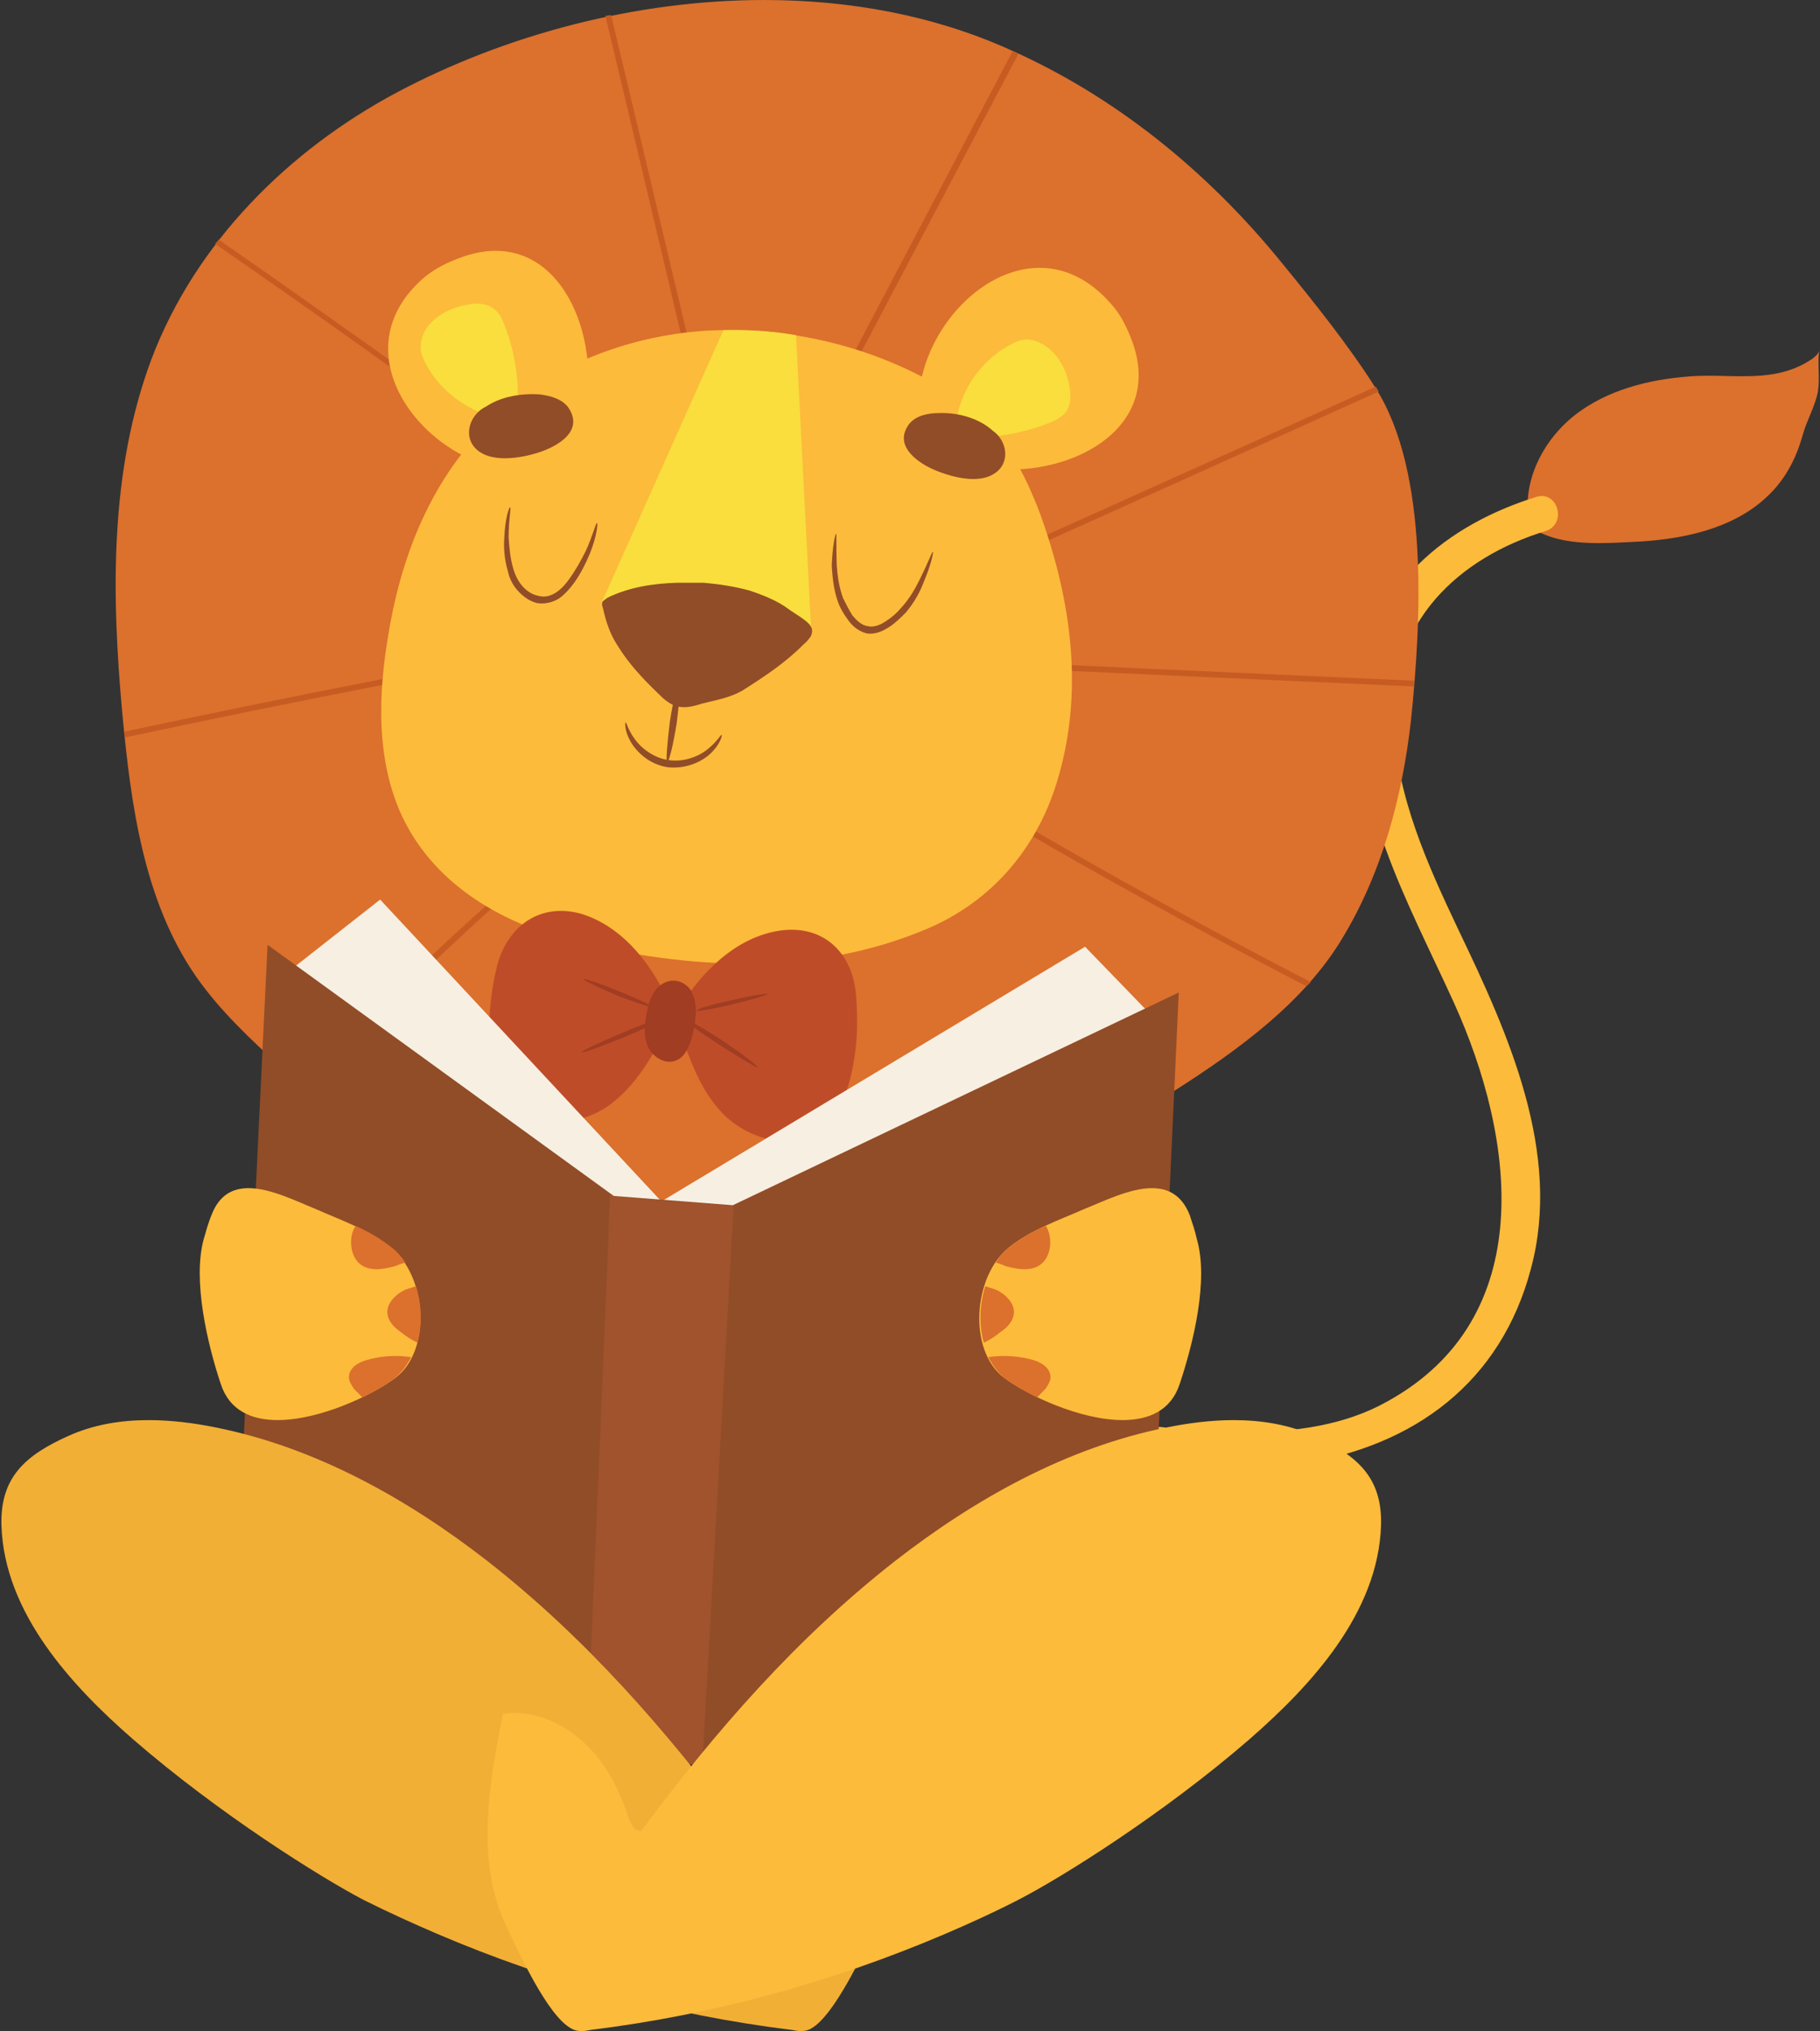 <svg width="965" height="1077" xmlns="http://www.w3.org/2000/svg" xmlns:xlink="http://www.w3.org/1999/xlink" xml:space="preserve" overflow="hidden"><rect width="100%" height="100%" fill="#333333" stroke="none"/><defs><clipPath id="clip0"><rect x="458" y="461" width="965" height="1077"/></clipPath></defs><g clip-path="url(#clip0)" transform="translate(-458 -461)"><path d="M1422.65 646.015C1422.61 646.361 1422.56 646.706 1422.52 647.052L1422.52 647.052C1422.61 646.721 1422.65 646.376 1422.65 646.015ZM1422.52 647.052 1422.52 647.052C1422.05 648.751 1420.47 650.013 1418.89 651.276 1407.15 659.243 1394.69 660.506 1381.86 660.506 1375.87 660.506 1369.78 660.235 1363.66 660.235 1361.81 660.235 1359.94 660.265 1358.09 660.326 1336.18 661.453 1313.89 666.353 1296.14 678.785 1278.39 691.216 1265.93 712.697 1268.2 734.539L1258 739.44C1258.39 739.425 1258.78 739.41 1259.18 739.41 1265.53 739.41 1271.59 742.236 1277.63 744.716 1286.1 748.098 1295.99 748.985 1305.84 748.985 1313.57 748.985 1321.27 748.444 1328.25 748.113 1351.29 746.595 1375.46 741.319 1392.83 726.256 1404.15 716.455 1410.19 704.776 1413.97 691.216 1416.23 683.31 1420.39 676.53 1421.9 668.608 1422.99 661.423 1421.66 654.237 1422.52 647.052Z" fill="#DC702D" fill-rule="evenodd"/><path d="M838.795 872.015C832.558 872.015 826.291 872.106 820.055 872.241 795.891 872.994 770.598 873.386 747.941 882.437 712.072 896.774 670.915 937.917 653.561 971.892 631.281 1014.92 615.794 1063.98 618.069 1112.3L609 1235.73C629.849 1241.36 651.527 1243 673.115 1243 680.451 1243 687.803 1242.8 695.079 1242.52 780.043 1239.49 864.239 1223.27 944.277 1194.58 976.741 1182.88 1025.44 1176.84 1036.02 1138.35 1047.35 1097.21 1049.99 1053.03 1032.63 1013.04 1016.39 976.049 992.228 937.541 963.153 909.996 928.655 877.166 883.958 872.015 838.795 872.015Z" fill="#F2AF36" fill-rule="evenodd"/><path d="M1275.52 724C1274.65 724 1273.71 724.135 1272.73 724.437 1225.14 739.145 1184.34 771.981 1179.43 824.418 1173.76 885.933 1204.35 938.746 1228.9 992.704 1261.4 1064.4 1274.24 1159.48 1193.77 1204.02 1171.15 1216.8 1144.61 1220.37 1118.52 1220.37 1108.44 1220.37 1098.45 1219.84 1088.77 1219.1 1050.62 1216.09 1007.94 1209.29 974.694 1188.92 973.111 1187.98 971.559 1187.58 970.097 1187.58 962.139 1187.58 957.015 1199.73 965.636 1205.15 1003.51 1228.62 1058.76 1240 1107.74 1240 1121.76 1240 1135.27 1239.07 1147.7 1237.21 1208.14 1227.78 1253.83 1193.83 1269.7 1133.83 1286.33 1072.33 1257.62 1008.93 1231.56 954.6 1214.56 918.753 1198.69 883.66 1196.8 843.673 1194.92 791.221 1230.8 756.88 1277.63 742.548 1287.98 739.1 1284.79 724 1275.52 724Z" fill="#FCBB3B" fill-rule="evenodd"/><path d="M863.192 461C795.334 461 726.092 479.357 668.457 510.003 611.109 540.573 561.665 589.637 538.268 651.531 516.015 711.166 517.144 776.463 522.805 838.748 527.337 887.435 534.127 938.381 561.665 978.393 574.493 996.886 591.099 1012.37 607.706 1027.46 631.48 1048.98 655.63 1070.86 684.688 1084.06 718.263 1099.17 755.632 1101.8 792.233 1104.08 817.527 1105.51 843.137 1106.98 868.642 1106.98 910.453 1106.98 951.932 1102.99 991.093 1088.22 1023.16 1076.14 1052.6 1057.65 1081.65 1038.78 1114.1 1018.01 1149.2 992.73 1169.57 958.771 1190.71 924.044 1201.65 883.279 1206.18 842.513 1211.45 791.191 1215.98 711.542 1187.3 666.635 1172.97 643.986 1154.48 620.96 1137.5 600.208 1098.26 551.898 1049.19 511.885 992.599 486.977 952.58 469.072 908.194 461 863.192 461Z" fill="#DC702D" fill-rule="evenodd"/><path d="M1187.48 666.015C1103.76 703.874 1020.04 741.359 936.339 779.233 935.015 779.891 936.008 781.985 937.287 781.985 937.468 781.985 937.648 781.94 937.844 781.85 1021.56 743.991 1105.28 706.506 1189 668.632 1188.62 667.885 1188.23 667.137 1187.86 666.763 1187.86 666.389 1187.48 666.015 1187.48 666.015Z" fill="#C65C22" fill-rule="evenodd"/><path d="M994.971 488C951.919 569.834 908.866 651.653 865.814 733.863 865.015 734.932 866.1 736 867.2 736 867.667 736 868.119 735.819 868.451 735.368L998 489.505C996.87 489.129 996.116 488.376 994.971 488Z" fill="#C65C22" fill-rule="evenodd"/><path d="M782.008 469C780.886 469 780.137 469.377 779 469.377 800.385 558.955 821.382 648.533 842.767 737.733 842.917 738.623 843.471 738.985 844.069 738.985 844.982 738.985 846 738.125 845.776 736.979 824.39 647.779 803.379 558.201 782.008 469Z" fill="#C65C22" fill-rule="evenodd"/><path d="M573.887 588.015C573.51 588.771 572.755 589.527 572 590.283 642.752 639.161 712.357 689.189 781.223 740.713 781.479 740.909 781.736 741 781.977 741 783.155 741 783.985 739.005 782.732 738.067 713.882 686.906 644.262 636.894 573.887 588.015Z" fill="#C65C22" fill-rule="evenodd"/><path d="M796.765 796C796.675 796 796.569 796.015 796.448 796.045 705.255 811.916 614.439 829.688 524 848.968 524 850.114 524 851.246 524.377 852 614.816 832.72 706.01 814.948 797.203 799.063 798.985 798.716 798.426 796 796.765 796Z" fill="#C65C22" fill-rule="evenodd"/><path d="M832.835 846.015C832.549 846.015 832.249 846.09 831.918 846.286 777.655 886.723 725.662 930.552 676.661 977.411 657.07 996.679 638.231 1017.08 619.015 1036.74 619.767 1037.49 620.519 1038.25 621.271 1039 637.855 1021.62 654.063 1004.23 671.008 987.603 721.888 937.351 776.527 891.246 833.421 848.925 834.985 847.99 834.218 846.015 832.835 846.015Z" fill="#C65C22" fill-rule="evenodd"/><path d="M860.549 840C859.782 840 859.015 840.466 859.015 841.414 866.316 929.609 873.617 1017.8 880.917 1105.98L884 1105.98C876.7 1017.8 869.384 929.609 862.083 841.414 862.083 840.466 861.316 840 860.549 840Z" fill="#C65C22" fill-rule="evenodd"/><path d="M890.02 831C888.829 831 888.015 832.966 889.266 833.912 974.278 888.078 1061.55 937.728 1150.72 984 1151.48 983.25 1152.23 982.499 1153 981.749 1063.45 935.477 976.162 885.437 890.774 831.27 890.518 831.09 890.261 831 890.02 831Z" fill="#C65C22" fill-rule="evenodd"/><path d="M920.894 809.015C919.015 809.015 919.015 812.051 920.894 812.051L1207.62 824.985C1207.62 823.846 1207.62 823.087 1208 821.949 1112.3 817.759 1016.6 813.19 920.894 809.015Z" fill="#C65C22" fill-rule="evenodd"/><path d="M844.586 636C841.061 636 837.552 636.09 834.057 636.256 793.284 638.516 752.886 653.63 723.063 680.061 688.706 710.273 671.339 752.948 664.17 796.014 658.506 828.11 657 864.365 671.731 894.954 689.459 931.209 725.714 951.597 764.59 960.669 793.901 967.645 823.724 971.985 853.262 971.985 886.097 971.985 918.557 966.621 949.57 953.496 984.304 938.759 1007.7 910.445 1018.27 876.073 1033 828.487 1026.19 779.77 1009.59 733.69 1005.44 722.735 1000.53 711.795 994.486 701.97 987.316 690.639 978.264 680.437 966.56 672.511 931.646 648.763 887.709 636 844.586 636Z" fill="#FCBB3B" fill-rule="evenodd"/><path d="M720.813 594C714.706 594 708.06 595.276 700.905 598.085 694.902 600.337 688.9 603.341 683.661 607.486 636.015 647.387 682.897 707.231 732.055 710.985L763.938 692.168C780 655.015 763.13 594 720.813 594Z" fill="#FCBB3B" fill-rule="evenodd"/><path d="M710.913 622.015C709.248 622.015 707.598 622.209 706.054 622.569 698.454 623.692 691.249 627.077 685.935 632.708 682.907 636.078 681.015 640.586 681.015 645.094 681.015 648.464 682.529 651.474 684.043 654.469 692.005 669.117 707.189 679.99 723.887 683L732.606 674.748C732.985 660.849 730.714 646.592 725.4 633.083 724.265 630.447 723.13 627.451 720.844 625.564 718.24 622.988 714.561 622.015 710.913 622.015Z" fill="#F9DE3D" fill-rule="evenodd"/><path d="M1009.24 603.015C977.044 603.015 946.621 637.998 945.015 673.373L964.572 704.737C973.382 708.281 983.408 709.985 993.615 709.985 1033.54 709.985 1075.98 683.838 1057.12 638.978 1054.48 632.555 1051.47 626.885 1046.96 621.984 1035.25 608.594 1022.1 603.015 1009.24 603.015Z" fill="#FCBB3B" fill-rule="evenodd"/><path d="M1002.52 641C1002.19 641 1001.85 641.015 1001.52 641.045 998.136 641.421 995.117 642.923 992.488 644.425 977.798 652.716 967.268 668.142 965 684.709L973.291 692.985C987.591 692.985 1001.52 690.356 1014.7 685.084 1017.71 683.958 1020.35 682.456 1022.61 680.188 1025.99 676.057 1025.99 670.41 1024.86 665.138 1023.73 657.988 1019.96 650.823 1014.33 645.942 1010.83 643.148 1006.7 641 1002.52 641Z" fill="#F9DE3D" fill-rule="evenodd"/><path d="M847.827 636.015C845.733 636.015 843.639 636.045 841.56 636.106L777 780.527 779.651 784.323 811.359 811.985 888 793.412 880.062 638.753C869.623 636.847 858.657 636.015 847.827 636.015Z" fill="#F9DE3D" fill-rule="evenodd"/><path d="M720.358 801.015C715.571 801.015 710.921 802.007 706.876 804.159 701.181 806.829 697.015 812.948 697.394 819.067 697.773 824.041 700.802 828.634 703.847 832.083 709.164 837.423 715.617 841.635 722.827 843.161 725.038 843.725 727.295 843.985 729.507 843.985 734.884 843.985 740.05 842.428 744.094 839.727 752.819 834.371 757 824.423 748.26 813.726 742.004 805.837 730.885 801.015 720.358 801.015Z" fill="#FCBB3B" fill-rule="evenodd"/><path d="M934.683 804C924.317 804 913.524 808.184 907.366 815.757 903.159 820.646 902.015 827.784 905.064 833.048 907.366 837.547 911.573 840.186 916.146 842.061 920.918 843.89 926.253 844.985 931.497 844.985 933.799 844.985 936.085 844.775 938.311 844.325 945.567 842.81 952.442 838.312 956.268 832.298 962 824.02 961.619 813.493 949.012 807.104 944.729 805.005 939.759 804 934.683 804Z" fill="#FCBB3B" fill-rule="evenodd"/><path d="M728.395 730.015C727.923 730.015 725.761 736.057 725.396 746.041 725 751.383 725.396 757.486 727.299 763.97 728.06 767.409 729.583 770.833 732.262 773.893 734.927 776.936 738.368 779.615 742.555 780.756 743.438 780.909 744.336 780.985 745.219 780.985 748.615 780.985 752.055 779.904 754.766 778.093 757.826 775.795 760.11 773.132 762.409 770.073 766.215 764.731 768.895 759.008 770.798 754.442 774.62 744.9 775 738.416 774.62 738.416 774.589 738.401 774.574 738.401 774.543 738.401 773.782 738.401 772.579 744.413 768.514 753.286 766.215 757.867 763.551 762.828 759.729 768.17 756.456 772.751 751.781 777.332 746.163 777.332 745.25 777.332 744.291 777.21 743.316 776.936 736.449 775.414 732.262 769.312 730.344 763.209 728.441 757.106 728.06 751.003 727.68 746.041 727.68 736.133 729.202 730.031 728.441 730.031 728.426 730.015 728.41 730.015 728.395 730.015Z" fill="#914D27" fill-rule="evenodd"/><path d="M901.274 744.015C900.898 744.015 899.376 750.475 899 761.121 899.376 766.064 899.768 772.524 902.027 779.364 903.157 782.776 905.04 786.203 907.315 789.236 909.574 792.663 912.978 795.696 917.497 796.849 918.175 796.94 918.822 797 919.455 797 923.522 797 926.971 795.059 929.577 793.421 932.981 791.147 935.617 788.478 938.268 785.824 942.802 780.501 945.815 774.799 947.698 769.856 951.855 759.983 952.985 753.902 952.608 753.508L952.608 753.508C952.232 753.508 949.972 759.604 945.438 768.718 943.179 773.283 940.151 778.606 935.617 783.534 933.358 786.203 930.722 788.478 927.694 790.388 925.525 791.935 922.603 793.239 919.952 793.239 919.365 793.239 918.807 793.179 918.265 793.042 914.861 792.663 912.225 790.009 909.951 787.34 908.068 784.307 906.561 781.259 905.04 778.226 902.781 772.145 902.027 766.064 901.651 760.742 901.274 750.475 901.651 744.015 901.274 744.015Z" fill="#914D27" fill-rule="evenodd"/><path d="M817.901 823.015C817.177 823.015 814.993 832.001 813.184 843.619 811.738 855.236 811.014 864.611 811.738 864.985 812.823 864.985 814.993 855.61 816.816 844.381 818.262 832.764 818.986 823.389 817.901 823.015Z" fill="#914D27" fill-rule="evenodd"/><path d="M789.757 844.015C789.378 844.015 789 848.099 792.044 853.683 795.072 859.267 801.901 866.337 812.153 867.837 813.198 867.941 814.243 867.985 815.242 867.985 824.464 867.985 831.914 863.663 835.685 859.639 840.243 854.797 841 850.713 840.622 850.713 840.591 850.683 840.576 850.683 840.546 850.683 840.046 850.683 838.123 854.233 833.777 857.782 830.128 861.049 823.541 864.302 816.09 864.302 815.045 864.302 813.985 864.242 812.91 864.109 804.188 862.995 797.344 857.039 794.315 852.569 790.893 847.728 790.136 844.015 789.757 844.015Z" fill="#914D27" fill-rule="evenodd"/><path d="M755.427 944C739.33 944 726.396 954.924 721.532 973.196 718.506 985.674 717 998.906 717.377 1011.76 717.753 1025.76 721.156 1041.26 732.856 1049.96 738.788 1054.14 745.94 1056 753.258 1056 763.151 1056 773.345 1052.59 781.16 1046.93 795.118 1036.73 803.415 1021.6 811.35 1007.23L813.985 995.511C804.935 974.327 789.833 953.536 767.563 945.977 763.377 944.649 759.311 944 755.427 944Z" fill="#BF4C28" fill-rule="evenodd"/><path d="M767.487 980.015C767.426 980.015 767.395 980.029 767.395 980.044 767 980.769 775.018 984.41 784.922 988.777 794.567 992.52 802.539 994.986 803.513 994.986 803.574 994.986 803.62 994.971 803.62 994.957 804 994.231 795.982 990.59 786.078 986.586 776.432 982.51 768.46 980.015 767.487 980.015Z" fill="#A03D22" fill-rule="evenodd"/><path d="M809.28 1001.01C807.405 1001.01 798.344 1004.19 787.437 1008.89 775.781 1013.71 766 1018.53 766.375 1018.9 766.42 1018.96 766.51 1018.99 766.675 1018.99 768.46 1018.99 777.566 1015.51 788.562 1011.11 800.219 1006.31 810 1001.49 809.625 1001.12 809.58 1001.04 809.46 1001.01 809.28 1001.01Z" fill="#A03D22" fill-rule="evenodd"/><path d="M877.768 954C875.686 954 873.529 954.166 871.327 954.499 848.423 957.918 830.029 976.115 818.015 995.826L818.39 1007.58C824.022 1023.49 829.654 1039.8 841.668 1051.93 850.086 1060.18 862.19 1065.98 873.993 1065.98 879.012 1065.98 883.985 1064.93 888.598 1062.55 901.361 1056.11 907.368 1041.31 909.989 1027.67 912.625 1014.78 913 1001.89 911.877 988.625 910.184 967.765 896.882 954 877.768 954Z" fill="#BF4C28" fill-rule="evenodd"/><path d="M864.093 988.014C861.582 988.014 854.24 989.347 845.636 991.425 835.575 993.575 827 996.097 827.372 996.814 827.372 996.943 827.639 997 828.13 997 830.418 997 837.759 995.653 846.379 993.575 856.797 991.067 865 988.559 865 988.201 864.926 988.072 864.613 988.014 864.093 988.014Z" fill="#A03D22" fill-rule="evenodd"/><path d="M820.552 1001.02C820.462 1001.02 820.403 1001.05 820.373 1001.09 820 1001.48 828.605 1008.04 839.433 1014.99 849.918 1021.71 858.643 1026.98 859.553 1026.98 859.597 1026.98 859.612 1026.98 859.627 1026.97 860 1026.2 851.782 1020.02 840.94 1012.68 830.783 1006.16 821.954 1001.02 820.552 1001.02Z" fill="#A03D22" fill-rule="evenodd"/><path d="M815.067 981C811.295 981 807.599 983.053 805.065 986.647 802.787 990.059 801.655 993.834 800.901 998.001 799.769 1004.06 799.015 1010.86 801.655 1016.16 803.692 1020.53 808.399 1024 813.045 1024 814.448 1024 815.851 1023.68 817.164 1022.97 820.558 1021.46 822.459 1017.67 823.968 1013.9 825.476 1009.73 826.608 1003.68 826.985 997.623 826.985 992.701 825.854 988.157 823.591 985.137 821.086 982.299 818.054 981 815.067 981Z" fill="#A03D22" fill-rule="evenodd"/><path d="M817.217 770C804.441 770.379 791.65 772.286 780.014 777.979 779.249 778.736 778.125 779.115 777.375 780.25 777 781.386 777.375 782.522 777.75 783.672 779.249 790.501 781.513 797.33 785.262 803.023 791.275 812.88 798.803 820.859 807.065 828.823 809.705 831.473 812.704 834.138 816.093 835.273 817.592 835.773 819.137 835.985 820.696 835.985 823.815 835.985 826.979 835.152 829.993 834.138 837.506 832.245 844.644 831.094 851.407 827.309 863.433 819.708 874.335 812.501 884.111 802.644 885.611 801.493 886.736 799.979 887.875 798.465 888.625 796.951 889 794.665 887.875 793.151 886.361 790.122 879.223 786.322 876.224 784.051 870.211 779.493 862.308 776.45 855.545 774.179 847.283 771.908 839.38 770.757 831.118 770Z" fill="#914D27" fill-rule="evenodd"/><path d="M957.446 680C956.875 680 956.304 680.015 955.748 680.03 949.721 680.03 943.318 681.519 939.921 686.002 932.015 696.83 943.318 705.409 951.975 709.519 957.687 712.111 966.224 715 974.04 715 978.609 715 982.923 714.002 986.259 711.381 994 705.394 991.52 694.03 984.185 689.279L984.185 689.279 984.381 689.368C977.256 683.023 967.111 680 957.446 680Z" fill="#914D27" fill-rule="evenodd"/><path d="M740.166 670C731.602 670 722.84 671.905 715.785 676.539L715.785 676.539C707.129 680.558 703.015 692.467 710.848 699.471 714.566 702.8 720.021 704 725.72 704 732.897 704 740.501 702.11 745.606 700.236 754.764 696.846 766.985 689.332 759.731 677.679 756.684 672.79 750.192 670.915 744.463 670.165 743.046 670.06 741.613 670 740.166 670Z" fill="#914D27" fill-rule="evenodd"/><path d="M659.552 938 610 976.931 714.385 1133 818 1108.05 659.552 938Z" fill="#F7EFE2" fill-rule="evenodd"/><path d="M1033.33 963 796.912 1105.13 792.015 1108.14 849.032 1172.98 1018.59 1100.98 1076 1007.12 1033.33 963Z" fill="#F7EFE2" fill-rule="evenodd"/><path d="M599.871 962 584 1290.61 769.098 1392.09 830.667 1397 1067.51 1324.57 1083 987.274 846.537 1100.08 783.446 1095.17 599.871 962Z" fill="#914D27" fill-rule="evenodd"/><path d="M781.446 1094C779.176 1155.8 772.773 1301.28 769.015 1391.72L769.391 1392.1 830.42 1397 847 1100.41 846.624 1100.41 783.701 1095.5 781.446 1094Z" fill="#A0532D" fill-rule="evenodd"/><path d="M1068.8 1091.02C1057.01 1091.02 1043.13 1098 1032.73 1102.16 1019.09 1108.17 1004.71 1113.06 992.968 1122.45 974.037 1137.46 971 1176.9 990.324 1191.54 1002.73 1200.83 1030.77 1214 1053.22 1214 1067.11 1214 1078.85 1208.98 1083.47 1194.93 1090.66 1173.51 1099 1139.73 1092.56 1117.94 1091.79 1114.18 1090.28 1109.68 1088.77 1105.17 1084.53 1094.55 1077.18 1091.02 1068.8 1091.02Z" fill="#FCBB3B" fill-rule="evenodd"/><path d="M1012.53 1111.02C1005.62 1114.01 999.083 1117.77 993.316 1122.28 990.248 1124.53 987.932 1127.17 986.015 1130.54 987.932 1130.91 989.466 1131.66 991.399 1132.43 994.65 1133.27 998.025 1134 1001.26 1134 1003.75 1134 1006.14 1133.57 1008.32 1132.43 1014.47 1129.04 1016 1120.78 1014.07 1114.4 1013.68 1113.26 1013.3 1112.14 1012.53 1111.02Z" fill="#DC702D" fill-rule="evenodd"/><path d="M980.424 1143C977.379 1152.75 977 1163.62 979.667 1172.98 982.697 1171.49 985.742 1169.62 988.394 1167.36 991.818 1165.12 995.227 1161.74 995.606 1157.25 995.985 1152 991.06 1147.13 986.121 1144.88 984.227 1144.12 982.318 1143.75 980.424 1143Z" fill="#DC702D" fill-rule="evenodd"/><path d="M990.437 1180C987.625 1180 984.812 1180.21 982 1180.65 984.259 1184.83 986.877 1188.65 990.632 1191.69 995.119 1195.13 1001.12 1198.56 1007.88 1201.98 1009.38 1200.46 1010.87 1198.94 1012.37 1197.41 1013.49 1195.51 1015 1193.61 1015 1191.31 1015 1185.98 1009.38 1182.93 1004.5 1181.79 999.817 1180.59 995.119 1180 990.437 1180Z" fill="#DC702D" fill-rule="evenodd"/><path d="M589.751 1091.02C581.467 1091.02 574.266 1094.55 570.192 1105.17 568.298 1109.68 567.171 1114.18 566.043 1117.94 560.015 1139.73 567.922 1173.51 575.078 1194.93 579.693 1208.98 591.374 1214 605.175 1214 627.529 1214 655.43 1200.83 667.773 1191.54 686.985 1176.9 684.354 1137.46 665.127 1122.45 653.461 1113.06 639.135 1108.17 625.575 1102.16 615.232 1098 601.416 1091.02 589.751 1091.02Z" fill="#FCBB3B" fill-rule="evenodd"/><path d="M646.423 1111.02C646.044 1112.14 645.287 1113.26 644.908 1114.4 643.015 1120.78 644.53 1129.04 650.602 1132.43 652.753 1133.57 655.115 1134 657.569 1134 660.749 1134 664.08 1133.27 667.306 1132.43 669.199 1131.66 671.092 1130.91 673 1130.54 670.713 1127.17 668.442 1124.53 665.398 1122.28 659.719 1117.77 653.253 1114.01 646.423 1111.02Z" fill="#DC702D" fill-rule="evenodd"/><path d="M678.576 1143C676.667 1143.75 674.773 1144.12 672.879 1144.88 667.94 1147.13 663 1152 663.379 1157.25 663.758 1161.74 667.182 1165.12 670.591 1167.36 673.258 1169.62 676.288 1171.49 679.333 1172.98 681.985 1163.62 681.606 1152.75 678.576 1143Z" fill="#DC702D" fill-rule="evenodd"/><path d="M667.582 1180C662.932 1180 658.326 1180.59 653.886 1181.79 648.637 1182.93 643.015 1185.98 643.015 1191.31 643.015 1193.61 644.51 1195.51 645.632 1197.41 647.142 1198.94 648.637 1200.46 650.133 1201.98 656.876 1198.56 663.246 1195.13 667.373 1191.69 671.126 1188.65 673.742 1184.83 675.985 1180.65 673.174 1180.21 670.363 1180 667.582 1180Z" fill="#DC702D" fill-rule="evenodd"/><path d="M536.84 1214.02C522.119 1214.02 507.595 1216.36 494.229 1222.42 471.591 1232.58 458.015 1244.26 458.768 1269.87 460.273 1316.22 495.734 1354.65 528.561 1383.28 574.197 1422.84 627.766 1456.38 650.779 1468.43 663.603 1474.84 676.803 1480.86 690.018 1486.52 749.999 1512.13 813.365 1529.46 877.876 1537.37 879.441 1537.71 881.097 1537.98 882.723 1537.98 884.604 1537.98 886.44 1537.62 888.066 1536.62 900.513 1529.84 916.348 1495.17 922.383 1482.74 938.985 1448.08 931.821 1407.39 924.28 1369.72 922.263 1369.43 920.246 1369.28 918.244 1369.28 904.773 1369.28 891.498 1375.61 881.654 1384.79 869.959 1395.33 862.779 1409.66 857.888 1424.34 856.789 1427.6 854.667 1431.9 851.491 1431.9 851.355 1431.9 851.22 1431.89 851.084 1431.87 811.484 1378.77 768.858 1329.78 716.419 1288.72 673.793 1255.56 625.132 1228.45 572.316 1217.89 560.696 1215.53 548.715 1214.02 536.84 1214.02Z" fill="#F2AF36" fill-rule="evenodd"/><path d="M1112.17 1214.02C1100.3 1214.02 1088.32 1215.53 1076.7 1217.89 1023.88 1228.45 975.215 1255.56 932.588 1288.72 880.147 1329.78 837.52 1378.77 797.918 1431.87 797.783 1431.89 797.647 1431.9 797.512 1431.9 794.336 1431.9 792.214 1427.6 791.115 1424.34 786.223 1409.66 779.043 1395.33 767.348 1384.79 757.504 1375.61 744.228 1369.28 730.756 1369.28 728.755 1369.28 726.738 1369.43 724.721 1369.72 717.18 1407.39 710.015 1448.08 726.617 1482.74 732.653 1495.17 748.111 1529.84 760.936 1536.62 762.561 1537.62 764.398 1537.98 766.279 1537.98 767.905 1537.98 769.56 1537.71 771.126 1537.37 835.638 1529.46 899.007 1512.13 958.989 1486.52 972.205 1480.86 985.405 1474.84 997.853 1468.43 1021.24 1456.38 1074.81 1422.84 1120.45 1383.28 1153.28 1354.65 1188.74 1316.22 1190.25 1269.87 1191 1244.26 1177.42 1232.58 1154.79 1222.42 1141.42 1216.36 1126.89 1214.02 1112.17 1214.02Z" fill="#FCBB3B" fill-rule="evenodd"/></g></svg>